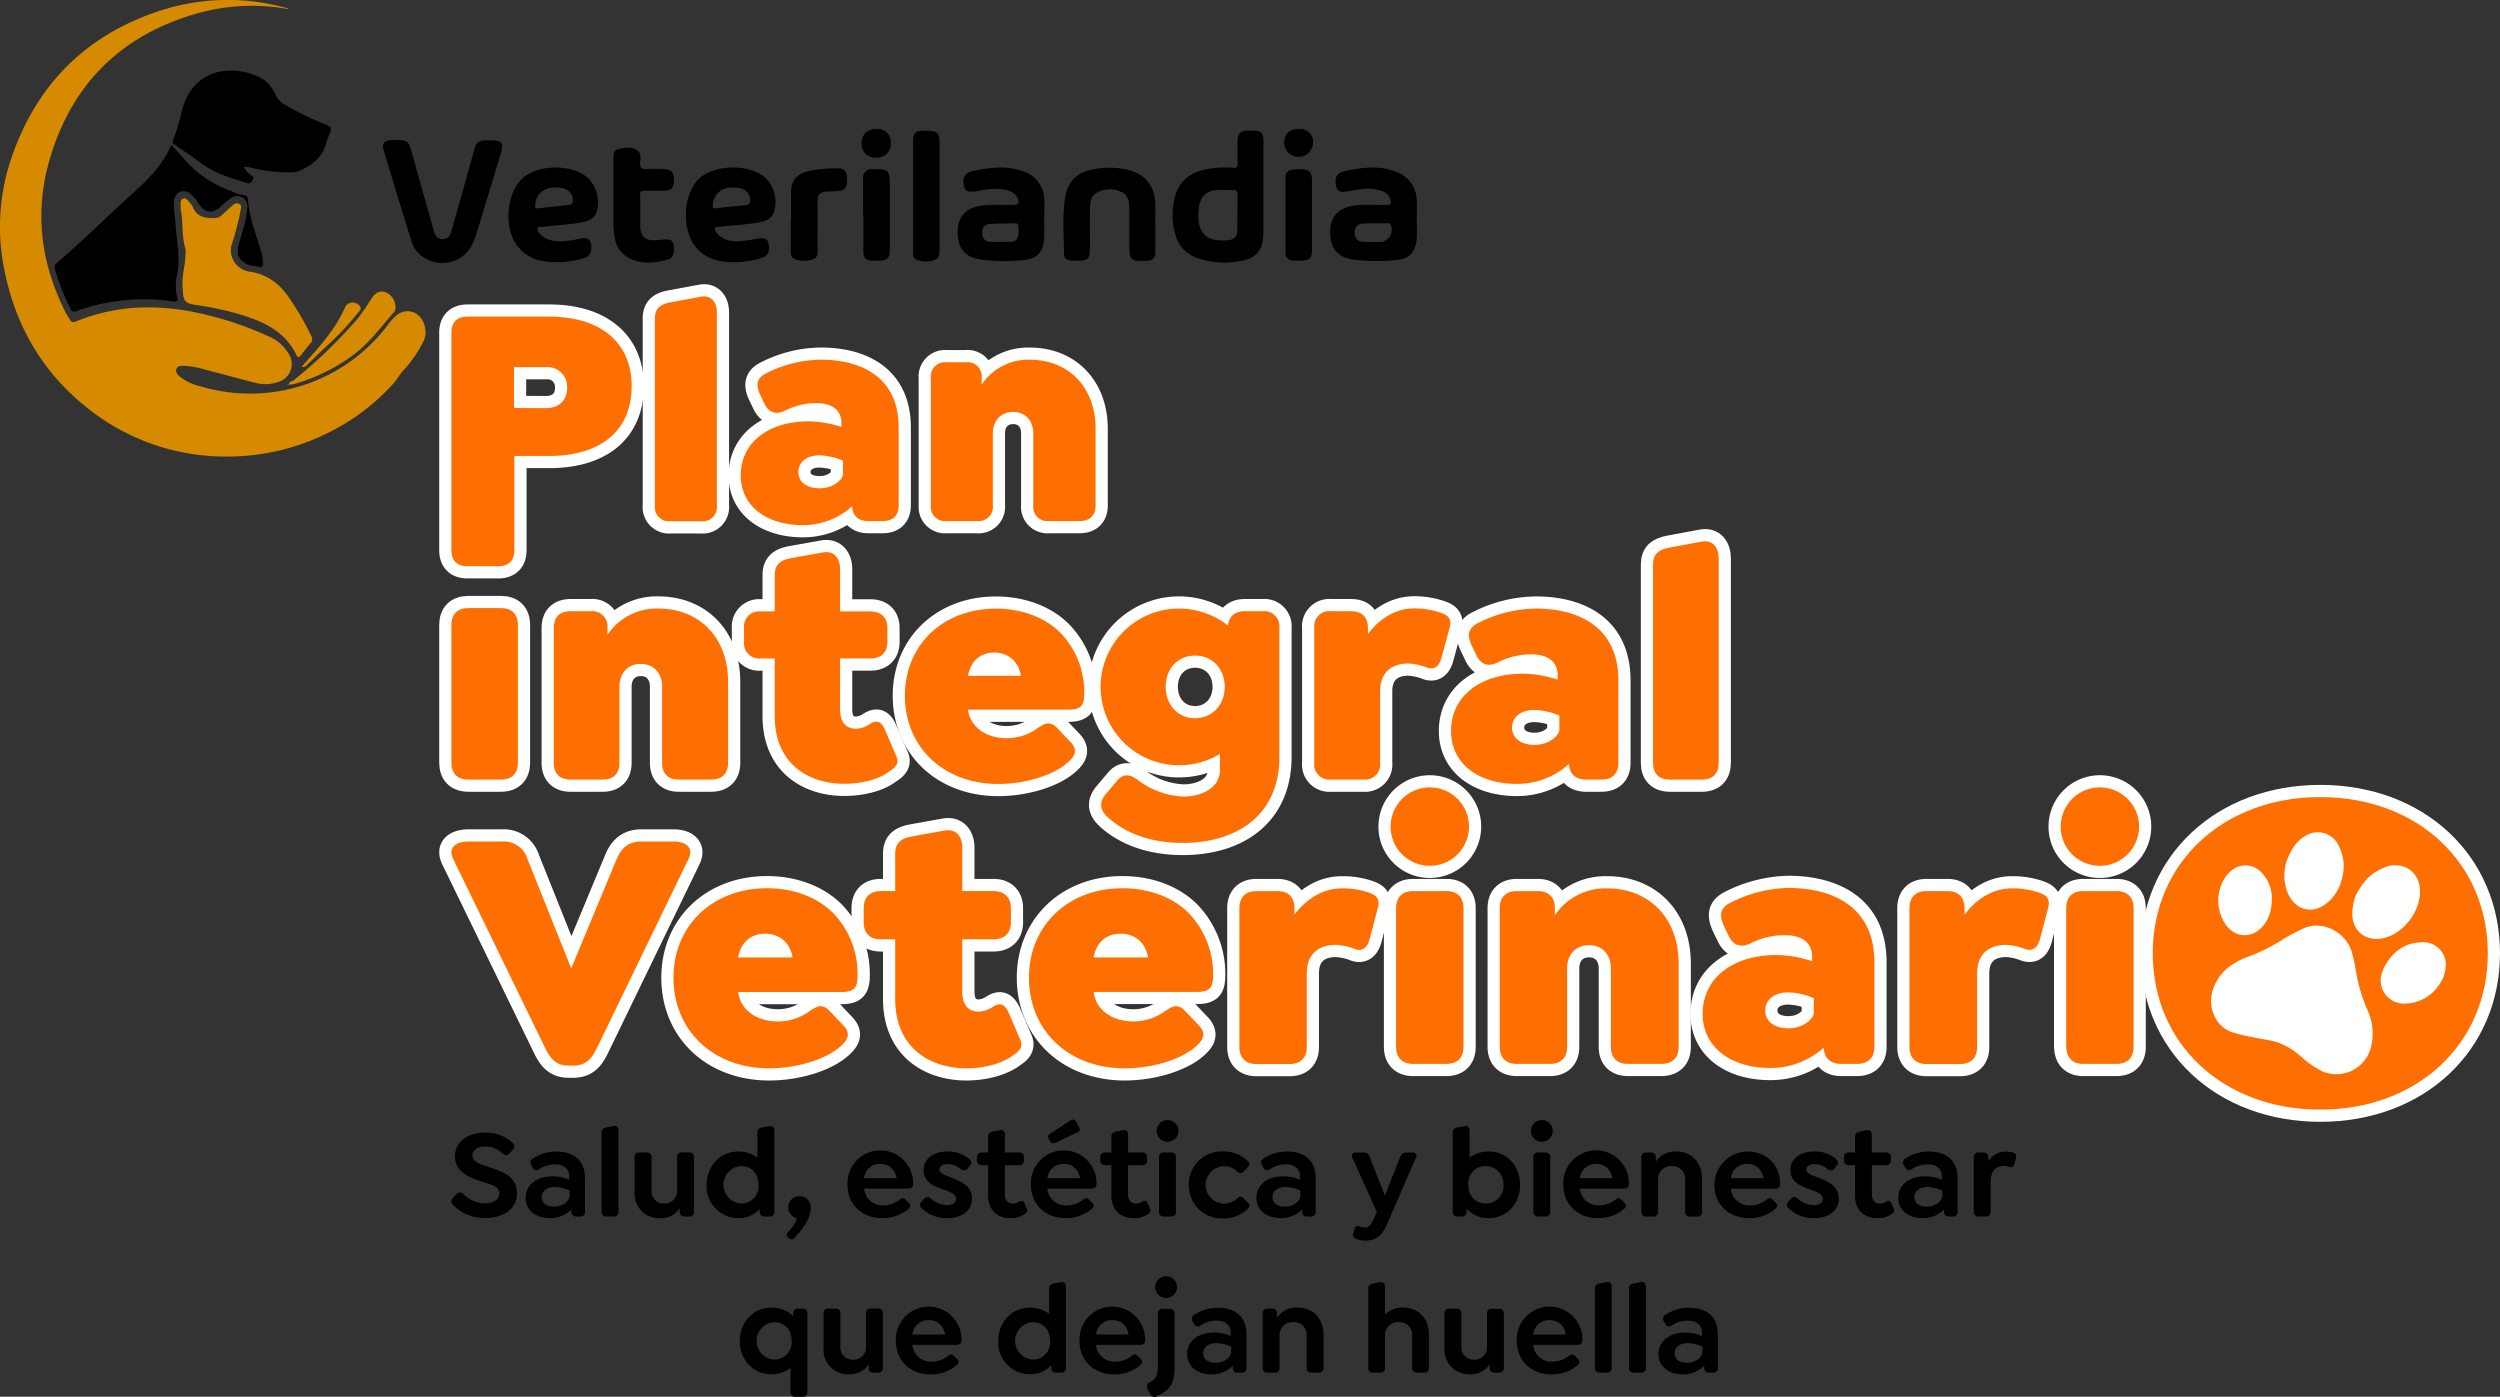 <svg xmlns="http://www.w3.org/2000/svg" viewBox="0 0 615.08 343.64"><rect x="0" y="0" width="615.08" height="343.64" fill="#333333" stroke="none"/><defs><style>.cls-1{fill:#d58a00;}.cls-2{fill:none;stroke:#fff;stroke-linecap:round;stroke-linejoin:round;stroke-width:6px;}.cls-3{fill:#ff6e00;}.cls-4{fill:#fff;}</style></defs><g id="Capa_2" data-name="Capa 2"><g id="Capa_1-2" data-name="Capa 1"><path d="M111.57,296.56c-.56-.56-.74-1.19-.12-1.81l.72-.84a1.15,1.15,0,0,1,1.81-.16,7.51,7.51,0,0,0,5.24,2.31c2.24,0,3.64-1,3.64-2.37,0-2-2.27-2.28-5-3.21-2.59-.84-5.92-2.31-5.92-6,0-3.43,3-5.83,7.39-5.83a9.63,9.63,0,0,1,6.64,2.4c.59.5.84,1.12.22,1.78l-.72.84a1.14,1.14,0,0,1-1.77.15,6.43,6.43,0,0,0-4.31-1.74c-1.84,0-3.15.87-3.15,2.15,0,1.53,1.65,2.12,3.43,2.71,3.43,1.16,7.52,2.15,7.52,6.71,0,3.8-3.4,6-7.71,6A10.59,10.59,0,0,1,111.57,296.56Z"/><path d="M143.92,289.85v8.24a1.07,1.07,0,0,1-1.16,1.21h-1a1.1,1.1,0,0,1-1.18-1.21v-.53a7.37,7.37,0,0,1-5.15,2.15c-3.65,0-6.11-2-6.11-5,0-3.18,2.68-5.3,6.67-5.3a10.7,10.7,0,0,1,4.06.84v-.84c0-1.81-1.31-2.94-3.46-2.94a7.14,7.14,0,0,0-4,1.22,1,1,0,0,1-1.56-.44l-.28-.5a1.13,1.13,0,0,1,.35-1.71,10.24,10.24,0,0,1,5.77-1.72C140.8,283.3,143.92,285.24,143.92,289.85Zm-3.78,4.25v-1.16a8.78,8.78,0,0,0-3.59-.9c-2,0-3.27,1-3.27,2.49s1.22,2.34,3.06,2.34C138.36,296.87,140.14,295.62,140.14,294.1Z"/><path d="M148,298.09v-19.5c0-.71.4-1,1.18-1.21l1.72-.35c.84-.18,1.25.38,1.25,1.19v19.87A1.08,1.08,0,0,1,151,299.3h-1.81A1.1,1.1,0,0,1,148,298.09Z"/><path d="M170.74,284.74v13.35a1.1,1.1,0,0,1-1.19,1.21h-1.12a1.1,1.1,0,0,1-1.19-1.21v-.84a5.42,5.42,0,0,1-4.77,2.46,6,6,0,0,1-6.33-6.43v-8.54a1.06,1.06,0,0,1,1.15-1.19h1.81a1.09,1.09,0,0,1,1.19,1.19v8.08a3,3,0,0,0,3.08,3.3,3.1,3.1,0,0,0,3.22-3.4v-8a1.06,1.06,0,0,1,1.15-1.19h1.81A1.09,1.09,0,0,1,170.74,284.74Z"/><path d="M190.51,278.22v19.87a1.1,1.1,0,0,1-1.19,1.21h-1.25a1.08,1.08,0,0,1-1.15-1.21v-.66a6.9,6.9,0,0,1-5.21,2.28,7.86,7.86,0,0,1-7.86-8.2c0-4.62,3.28-8.21,7.86-8.21a7.87,7.87,0,0,1,4.65,1.53v-6.24c0-.71.4-1,1.15-1.21l1.75-.31C190.1,276.91,190.51,277.41,190.51,278.22Zm-3.9,13.29c0-3-1.94-4.62-4.31-4.62a4.61,4.61,0,0,0,0,9.2A4.22,4.22,0,0,0,186.61,291.51Z"/><path d="M199.46,297.18c0,2.22-1.41,4.65-4,7.36a.85.85,0,0,1-1.27.16l-.35-.31c-.43-.38-.34-.81.07-1.28,1.34-1.5,2.05-2.59,2.12-3.4a2.79,2.79,0,0,1-2.12-2.68,2.74,2.74,0,0,1,2.74-2.72A2.7,2.7,0,0,1,199.46,297.18Z"/><path d="M217.33,296.56a6.37,6.37,0,0,0,4-1.4c.56-.44,1-.53,1.49,0l.75.74a.91.91,0,0,1,0,1.44,9.71,9.71,0,0,1-6.58,2.37c-4.68,0-8.48-3.21-8.48-8.2a8.08,8.08,0,1,1,16.15-.35c0,.88-.34,1.28-1.27,1.28h-10.8A4.52,4.52,0,0,0,217.33,296.56Zm-4.74-6.68h8a4.32,4.32,0,0,0-1.12-2.37,3.82,3.82,0,0,0-2.87-1.15A3.87,3.87,0,0,0,212.59,289.88Z"/><path d="M226.84,297.34a1.06,1.06,0,0,1-.06-1.75l.53-.59a1.09,1.09,0,0,1,1.74-.09A6,6,0,0,0,233,296.5c1.34,0,2.22-.6,2.22-1.5,0-1.22-1.31-1.65-2.72-2.21-2.55-.88-5.27-1.84-5.27-4.84,0-2.84,2.34-4.65,5.93-4.65a8.07,8.07,0,0,1,5.3,1.84c.56.5.72,1,.06,1.78l-.43.56a1.17,1.17,0,0,1-1.72.16,4.71,4.71,0,0,0-3.21-1.22c-1.22,0-2,.53-2,1.31,0,1,1.38,1.41,3.22,2.12,2.62,1.06,4.77,2.19,4.77,5.09s-2.5,4.77-6.15,4.77A8.81,8.81,0,0,1,226.84,297.34Z"/><path d="M252.1,298.71a6.1,6.1,0,0,1-3.49,1c-3,0-5.49-1.75-5.49-5.61v-7.43h-1.53a1.1,1.1,0,0,1-1.22-1.18v-.78a1.09,1.09,0,0,1,1.22-1.16h1.53v-3.93c0-.71.4-1.06,1.18-1.21l1.69-.35c.84-.18,1.24.38,1.24,1.19v4.3h3.47a1.09,1.09,0,0,1,1.21,1.16v.78a1.1,1.1,0,0,1-1.21,1.18h-3.47v7.05c0,1.75.85,2.4,2.06,2.4a2.93,2.93,0,0,0,1.44-.47c.71-.43,1.06-.12,1.34.41l.56,1.31C253,298,252.5,298.43,252.1,298.71Z"/><path d="M262.45,296.56a6.33,6.33,0,0,0,4-1.4c.57-.44,1-.53,1.5,0l.75.74a.91.91,0,0,1,0,1.44,9.73,9.73,0,0,1-6.58,2.37c-4.68,0-8.48-3.21-8.48-8.2a8.08,8.08,0,1,1,16.15-.35c0,.88-.34,1.28-1.28,1.28H257.68A4.52,4.52,0,0,0,262.45,296.56Zm-4.74-6.68h8a4.26,4.26,0,0,0-1.13-2.37,3.78,3.78,0,0,0-2.86-1.15A3.87,3.87,0,0,0,257.71,289.88Zm.35-9.63c-.38-.56-.16-1,.43-1.41l4.81-3.12c.65-.46,1.09-.31,1.4.16l.75,1.37c.4.66.19,1.06-.41,1.38l-5.24,2.46c-.59.28-1.06.28-1.34-.13Z"/><path d="M282.41,298.71a6.1,6.1,0,0,1-3.49,1c-3,0-5.49-1.75-5.49-5.61v-7.43H271.9a1.1,1.1,0,0,1-1.21-1.18v-.78a1.08,1.08,0,0,1,1.21-1.16h1.53v-3.93c0-.71.41-1.06,1.19-1.21l1.68-.35c.84-.18,1.25.38,1.25,1.19v4.3H281a1.09,1.09,0,0,1,1.22,1.16v.78a1.1,1.1,0,0,1-1.22,1.18h-3.46v7.05c0,1.75.84,2.4,2.06,2.4a2.86,2.86,0,0,0,1.43-.47c.72-.43,1.06-.12,1.34.41l.56,1.31C283.29,298,282.82,298.43,282.41,298.71Z"/><path d="M284.57,278.25a2.68,2.68,0,1,1,2.68,2.68A2.68,2.68,0,0,1,284.57,278.25Zm.59,19.84V284.74a1.08,1.08,0,0,1,1.18-1.19h1.81a1.07,1.07,0,0,1,1.16,1.19v13.35a1.08,1.08,0,0,1-1.16,1.21h-1.81A1.1,1.1,0,0,1,285.16,298.09Z"/><path d="M292.49,291.51a8.08,8.08,0,0,1,8.42-8.21,8.43,8.43,0,0,1,6.11,2.41.91.91,0,0,1,0,1.46l-1.09,1.09c-.41.38-.84.53-1.5,0a4.69,4.69,0,0,0-3.4-1.34,4.62,4.62,0,0,0,0,9.23,4.81,4.81,0,0,0,3.4-1.34c.66-.59,1.09-.44,1.5,0l1.09,1.09a.89.89,0,0,1,0,1.44,8.37,8.37,0,0,1-6.11,2.43A8.09,8.09,0,0,1,292.49,291.51Z"/><path d="M323.71,289.85v8.24a1.07,1.07,0,0,1-1.16,1.21h-1a1.1,1.1,0,0,1-1.18-1.21v-.53a7.37,7.37,0,0,1-5.15,2.15c-3.65,0-6.11-2-6.11-5,0-3.18,2.68-5.3,6.67-5.3a10.7,10.7,0,0,1,4.06.84v-.84c0-1.81-1.31-2.94-3.46-2.94a7.14,7.14,0,0,0-4,1.22,1,1,0,0,1-1.56-.44l-.28-.5a1.13,1.13,0,0,1,.35-1.71,10.24,10.24,0,0,1,5.77-1.72C320.59,283.3,323.71,285.24,323.71,289.85Zm-3.78,4.25v-1.16a8.77,8.77,0,0,0-3.58-.9c-2,0-3.28,1-3.28,2.49s1.22,2.34,3.06,2.34C318.15,296.87,319.93,295.62,319.93,294.1Z"/><path d="M348.4,284.74l-7.17,16.5c-1.34,3.12-3.15,4-5.3,4a5.43,5.43,0,0,1-2.37-.5c-.41-.22-.84-.53-.63-1.22l.35-1.21c.18-.59.59-.81,1.37-.53a3.21,3.21,0,0,0,1.09.22c.72,0,1.37-.22,1.94-1.47l1.06-2.34-6.05-13.44c-.32-.69.12-1.19.87-1.19h2c.77,0,1.18.44,1.46,1.19l3.71,9.39,3.71-9.39c.29-.75.69-1.19,1.44-1.19h1.62C348.28,283.55,348.72,284.05,348.4,284.74Z"/><path d="M374,291.51c0,4.58-3.24,8.2-7.83,8.2a7,7,0,0,1-5.36-2.4v.78a1.08,1.08,0,0,1-1.16,1.21H358.6a1.1,1.1,0,0,1-1.18-1.21v-19.5c0-.71.4-1,1.18-1.21l1.72-.31c.84-.19,1.24.34,1.24,1.15v6.61a7.87,7.87,0,0,1,4.65-1.53C370.8,283.3,374,286.89,374,291.51Zm-4.12,0a4.34,4.34,0,0,0-4.33-4.62,4.2,4.2,0,0,0-4.28,4.62c0,2.93,1.91,4.58,4.28,4.58A4.31,4.31,0,0,0,369.92,291.51Z"/><path d="M376.66,278.25a2.68,2.68,0,1,1,2.68,2.68A2.68,2.68,0,0,1,376.66,278.25Zm.59,19.84V284.74a1.09,1.09,0,0,1,1.18-1.19h1.81a1.07,1.07,0,0,1,1.16,1.19v13.35a1.08,1.08,0,0,1-1.16,1.21h-1.81A1.1,1.1,0,0,1,377.25,298.09Z"/><path d="M393.44,296.56a6.35,6.35,0,0,0,4-1.4c.56-.44,1-.53,1.49,0l.75.74a.9.9,0,0,1,0,1.44,9.71,9.71,0,0,1-6.58,2.37c-4.68,0-8.48-3.21-8.48-8.2a8.08,8.08,0,1,1,16.15-.35c0,.88-.34,1.28-1.27,1.28h-10.8A4.52,4.52,0,0,0,393.44,296.56Zm-4.74-6.68h8a4.32,4.32,0,0,0-1.12-2.37,3.82,3.82,0,0,0-2.87-1.15A3.87,3.87,0,0,0,388.7,289.88Z"/><path d="M418.76,290v8.11a1.07,1.07,0,0,1-1.15,1.21H415.8a1.1,1.1,0,0,1-1.19-1.21v-7.8a3.14,3.14,0,0,0-3.27-3.43,3.23,3.23,0,0,0-3.4,3.43v7.8a1.08,1.08,0,0,1-1.16,1.21H405a1.1,1.1,0,0,1-1.18-1.21V284.74a1.09,1.09,0,0,1,1.18-1.19h1.19a1.09,1.09,0,0,1,1.19,1.19v1.06a5.75,5.75,0,0,1,5-2.5C416.2,283.3,418.76,286,418.76,290Z"/><path d="M430.61,296.56a6.33,6.33,0,0,0,4-1.4c.56-.44,1-.53,1.5,0l.75.74a.91.91,0,0,1,0,1.44,9.73,9.73,0,0,1-6.58,2.37c-4.68,0-8.49-3.21-8.49-8.2a8.27,8.27,0,0,1,13.88-6,7.88,7.88,0,0,1,2.28,5.67c0,.88-.34,1.28-1.28,1.28H425.84A4.52,4.52,0,0,0,430.61,296.56Zm-4.74-6.68h8a4.25,4.25,0,0,0-1.12-2.37,3.81,3.81,0,0,0-2.87-1.15A3.87,3.87,0,0,0,425.87,289.88Z"/><path d="M440.12,297.34a1.06,1.06,0,0,1-.06-1.75l.53-.59a1.1,1.1,0,0,1,1.75-.09,6,6,0,0,0,3.93,1.59c1.34,0,2.21-.6,2.21-1.5,0-1.22-1.31-1.65-2.71-2.21-2.56-.88-5.27-1.84-5.27-4.84,0-2.84,2.33-4.65,5.92-4.65a8,8,0,0,1,5.3,1.84c.56.5.72,1,.07,1.78l-.44.56a1.17,1.17,0,0,1-1.72.16,4.71,4.71,0,0,0-3.21-1.22c-1.22,0-2,.53-2,1.31,0,1,1.37,1.41,3.21,2.12,2.62,1.06,4.77,2.19,4.77,5.09s-2.49,4.77-6.14,4.77A8.82,8.82,0,0,1,440.12,297.34Z"/><path d="M465.38,298.71a6.1,6.1,0,0,1-3.49,1c-3,0-5.49-1.75-5.49-5.61v-7.43h-1.53a1.1,1.1,0,0,1-1.21-1.18v-.78a1.08,1.08,0,0,1,1.21-1.16h1.53v-3.93c0-.71.41-1.06,1.19-1.21l1.68-.35c.84-.18,1.25.38,1.25,1.19v4.3H464a1.09,1.09,0,0,1,1.22,1.16v.78a1.1,1.1,0,0,1-1.22,1.18h-3.46v7.05c0,1.75.84,2.4,2.06,2.4a2.89,2.89,0,0,0,1.43-.47c.72-.43,1.06-.12,1.34.41l.56,1.31C466.26,298,465.79,298.43,465.38,298.71Z"/><path d="M481.63,289.85v8.24a1.06,1.06,0,0,1-1.15,1.21h-1a1.1,1.1,0,0,1-1.19-1.21v-.53a7.34,7.34,0,0,1-5.14,2.15c-3.65,0-6.11-2-6.11-5,0-3.18,2.68-5.3,6.67-5.3a10.7,10.7,0,0,1,4.06.84v-.84c0-1.81-1.32-2.94-3.47-2.94a7.11,7.11,0,0,0-4,1.22,1,1,0,0,1-1.56-.44l-.28-.5a1.12,1.12,0,0,1,.34-1.71,10.26,10.26,0,0,1,5.77-1.72C478.51,283.3,481.63,285.24,481.63,289.85Zm-3.77,4.25v-1.16a8.78,8.78,0,0,0-3.59-.9c-2,0-3.27,1-3.27,2.49s1.21,2.34,3.05,2.34C476.08,296.87,477.86,295.62,477.86,294.1Z"/><path d="M496,284.83l-.41,1.56a.89.89,0,0,1-1.24.72,4.19,4.19,0,0,0-1.38-.25c-2.06,0-3.21,1.56-3.21,3.8v7.43a1.08,1.08,0,0,1-1.15,1.21h-1.81a1.1,1.1,0,0,1-1.19-1.21V284.74a1.09,1.09,0,0,1,1.19-1.19H488a1.09,1.09,0,0,1,1.19,1.19v1a4.91,4.91,0,0,1,4.18-2.41,6.53,6.53,0,0,1,2,.28A.9.9,0,0,1,496,284.83Z"/><path d="M198.63,323.15v19.31a1.06,1.06,0,0,1-1.15,1.18h-1.81a1.08,1.08,0,0,1-1.18-1.18v-5.9a7.5,7.5,0,0,1-4.65,1.56c-4.59,0-7.83-3.62-7.83-8.2s3.27-8.21,7.83-8.21a7.77,7.77,0,0,1,5.33,2.09v-.65a1.09,1.09,0,0,1,1.19-1.19h1.12A1.06,1.06,0,0,1,198.63,323.15Zm-3.86,6.77c0-3-1.94-4.62-4.31-4.62a4.61,4.61,0,0,0,0,9.2A4.22,4.22,0,0,0,194.77,329.92Z"/><path d="M217.22,323.15V336.5a1.1,1.1,0,0,1-1.19,1.21h-1.12a1.1,1.1,0,0,1-1.18-1.21v-.84a5.45,5.45,0,0,1-4.78,2.46,6,6,0,0,1-6.33-6.42v-8.55a1.07,1.07,0,0,1,1.16-1.19h1.81a1.08,1.08,0,0,1,1.18,1.19v8.08a3,3,0,0,0,3.09,3.3,3.1,3.1,0,0,0,3.21-3.4v-8a1.07,1.07,0,0,1,1.16-1.19H216A1.09,1.09,0,0,1,217.22,323.15Z"/><path d="M229.23,335a6.35,6.35,0,0,0,4-1.4c.56-.44,1-.53,1.49,0l.75.75a.89.89,0,0,1,0,1.43,9.71,9.71,0,0,1-6.58,2.37c-4.68,0-8.48-3.21-8.48-8.2a8.08,8.08,0,1,1,16.15-.35c0,.88-.34,1.28-1.27,1.28h-10.8A4.52,4.52,0,0,0,229.23,335Zm-4.74-6.67h8a4.25,4.25,0,0,0-1.12-2.37,3.79,3.79,0,0,0-2.87-1.16A3.87,3.87,0,0,0,224.49,328.3Z"/><path d="M262.25,316.63V336.5a1.1,1.1,0,0,1-1.18,1.21h-1.25a1.07,1.07,0,0,1-1.15-1.21v-.66a6.88,6.88,0,0,1-5.21,2.28,7.85,7.85,0,0,1-7.86-8.2c0-4.62,3.27-8.21,7.86-8.21a7.87,7.87,0,0,1,4.65,1.53V317c0-.72.4-1,1.15-1.22l1.75-.31C261.85,315.32,262.25,315.82,262.25,316.63Zm-3.9,13.29c0-3-1.93-4.62-4.3-4.62a4.61,4.61,0,0,0,0,9.2A4.21,4.21,0,0,0,258.35,329.92Z"/><path d="M274.41,335a6.37,6.37,0,0,0,4-1.4c.56-.44,1-.53,1.49,0l.75.75a.9.9,0,0,1,0,1.43,9.73,9.73,0,0,1-6.58,2.37c-4.68,0-8.48-3.21-8.48-8.2a8.08,8.08,0,1,1,16.15-.35c0,.88-.34,1.28-1.28,1.28H269.64A4.52,4.52,0,0,0,274.41,335Zm-4.74-6.67h8a4.25,4.25,0,0,0-1.12-2.37,3.79,3.79,0,0,0-2.87-1.16A3.88,3.88,0,0,0,269.67,328.3Z"/><path d="M283,343l-.65-1.22a1.15,1.15,0,0,1,.53-1.69c1.62-.9,2-1.59,2-4.3V323.15A1.07,1.07,0,0,1,286,322h1.8a1.09,1.09,0,0,1,1.19,1.19v12.69c0,4.31-.81,5.9-4.27,7.61A1.18,1.18,0,0,1,283,343Zm1.22-26.33a2.68,2.68,0,1,1,2.68,2.68A2.68,2.68,0,0,1,284.24,316.66Z"/><path d="M306.66,328.26v8.24a1.06,1.06,0,0,1-1.15,1.21h-1a1.1,1.1,0,0,1-1.19-1.21V336a7.36,7.36,0,0,1-5.14,2.15c-3.65,0-6.11-2-6.11-5,0-3.18,2.68-5.3,6.67-5.3a10.61,10.61,0,0,1,4.05.84v-.84c0-1.81-1.31-2.93-3.46-2.93a7.08,7.08,0,0,0-4,1.21,1,1,0,0,1-1.56-.44l-.28-.49a1.13,1.13,0,0,1,.34-1.72,10.26,10.26,0,0,1,5.77-1.72C303.54,321.71,306.66,323.65,306.66,328.26Zm-3.77,4.25v-1.16a8.78,8.78,0,0,0-3.59-.9c-2,0-3.27,1-3.27,2.49s1.21,2.34,3.05,2.34C301.11,335.28,302.89,334,302.89,332.51Z"/><path d="M325.62,328.39v8.11a1.07,1.07,0,0,1-1.15,1.21h-1.81a1.1,1.1,0,0,1-1.19-1.21v-7.8a3.13,3.13,0,0,0-3.27-3.43,3.23,3.23,0,0,0-3.4,3.43v7.8a1.08,1.08,0,0,1-1.15,1.21h-1.81a1.1,1.1,0,0,1-1.19-1.21V323.15a1.09,1.09,0,0,1,1.19-1.19H313a1.09,1.09,0,0,1,1.19,1.19v1.06a5.76,5.76,0,0,1,5-2.5C323.07,321.71,325.62,324.4,325.62,328.39Z"/><path d="M351.57,328.39v8.11a1.08,1.08,0,0,1-1.16,1.21h-1.8a1.1,1.1,0,0,1-1.19-1.21v-7.8a3.14,3.14,0,0,0-3.27-3.43,3.23,3.23,0,0,0-3.4,3.43v7.8a1.08,1.08,0,0,1-1.16,1.21h-1.78a1.1,1.1,0,0,1-1.18-1.21V317c0-.72.4-1,1.18-1.22l1.69-.31c.84-.16,1.25.34,1.25,1.15v6.8a6,6,0,0,1,4.39-1.72C349,321.71,351.57,324.4,351.57,328.39Z"/><path d="M370,323.15V336.5a1.1,1.1,0,0,1-1.19,1.21h-1.12a1.1,1.1,0,0,1-1.18-1.21v-.84a5.45,5.45,0,0,1-4.78,2.46,6,6,0,0,1-6.33-6.42v-8.55a1.07,1.07,0,0,1,1.16-1.19h1.8a1.09,1.09,0,0,1,1.19,1.19v8.08a3,3,0,0,0,3.09,3.3,3.1,3.1,0,0,0,3.21-3.4v-8A1.06,1.06,0,0,1,367,322h1.81A1.09,1.09,0,0,1,370,323.15Z"/><path d="M382,335a6.37,6.37,0,0,0,4-1.4c.56-.44,1-.53,1.49,0l.75.75a.9.9,0,0,1,0,1.43,9.73,9.73,0,0,1-6.58,2.37c-4.68,0-8.48-3.21-8.48-8.2a8.08,8.08,0,1,1,16.15-.35c0,.88-.34,1.28-1.28,1.28H377.2A4.52,4.52,0,0,0,382,335Zm-4.74-6.67h8a4.25,4.25,0,0,0-1.12-2.37,3.79,3.79,0,0,0-2.87-1.16A3.88,3.88,0,0,0,377.23,328.3Z"/><path d="M392.39,336.5V317c0-.72.41-1,1.18-1.22l1.72-.34c.84-.19,1.25.37,1.25,1.18V336.5a1.08,1.08,0,0,1-1.16,1.21h-1.81A1.1,1.1,0,0,1,392.39,336.5Z"/><path d="M400.78,336.5V317c0-.72.4-1,1.18-1.22l1.72-.34c.84-.19,1.25.37,1.25,1.18V336.5a1.08,1.08,0,0,1-1.16,1.21H402A1.1,1.1,0,0,1,400.78,336.5Z"/><path d="M422.64,328.26v8.24a1.06,1.06,0,0,1-1.15,1.21h-1a1.1,1.1,0,0,1-1.19-1.21V336a7.36,7.36,0,0,1-5.14,2.15c-3.65,0-6.12-2-6.12-5,0-3.18,2.69-5.3,6.68-5.3a10.61,10.61,0,0,1,4,.84v-.84c0-1.81-1.31-2.93-3.46-2.93a7.08,7.08,0,0,0-4,1.21,1,1,0,0,1-1.56-.44l-.28-.49a1.13,1.13,0,0,1,.34-1.72,10.26,10.26,0,0,1,5.77-1.72C419.52,321.71,422.64,323.65,422.64,328.26Zm-3.77,4.25v-1.16a8.78,8.78,0,0,0-3.59-.9c-2,0-3.27,1-3.27,2.49s1.21,2.34,3.05,2.34C417.09,335.28,418.87,334,418.87,332.51Z"/><path class="cls-1" d="M71.24,2.3A49.66,49.66,0,0,0,49.6,3C30.43,8.12,17.73,20.2,12.18,39.37c-3.8,13.14-2.07,25.8,4.17,37.9.26.49.6.94.89,1.42a.93.93,0,0,0,1.38.42c10.66-4.38,21.54-4.31,32.55-1.56A83,83,0,0,1,66,82.71,10.37,10.37,0,0,1,71,87a4.59,4.59,0,0,1-2.63,7,9.3,9.3,0,0,1-5.55.18c-4.32-1.09-8.62-2.28-12.93-3.4A20.17,20.17,0,0,0,45.07,90c-.65,0-1.41.06-1.67.79s.21,1.27.7,1.73a12.68,12.68,0,0,0,5.45,2.59A42.41,42.41,0,0,0,95.37,80a12.55,12.55,0,0,1,2.21-2.44c3-2.27,6.62-.43,7.07,3.55a4.47,4.47,0,0,1-.38,2.68,30.36,30.36,0,0,1-5,7.31c-.92.92-1.52,2.2-2.44,3.21a52.75,52.75,0,0,1-14.18,11.18,55.58,55.58,0,0,1-26.78,6.84,54.3,54.3,0,0,1-34.75-12.26C10,91.15,3.49,79.42.91,65.57a52.47,52.47,0,0,1,2-27C9.05,20.85,21,8.82,38.76,2.84A53.52,53.52,0,0,1,70.55,2C70.79,2.09,71,2.21,71.24,2.3Z"/><path d="M42.15,35.63c1.28,1.41,2.37,2.61,3.45,3.82A27.07,27.07,0,0,0,56.87,47,9,9,0,0,0,60,48c.66,0,.93.47,1,1.12.35,4.14,1.76,8,3,11.92a9.91,9.91,0,0,1,.65,3.73c0,.42,0,1.12-.63.94-1.17-.32-2.46-.19-3.53-.86-2.16-1.36-2.32-2.46-1.67-5,.73-2.78,1.79-5.5,2-8.4a2.69,2.69,0,0,0-1.21-2.9,2.79,2.79,0,0,0-3.12.42,18.53,18.53,0,0,0-2,1.65c-2.25,2.13-4,1.93-5.75-.7A8.39,8.39,0,0,0,47,47.86a2.5,2.5,0,0,0-2.66-.66,2.6,2.6,0,0,0-1.52,2.3c-.23,1.78.25,3.53.35,5.3.22,4.31,1.35,8.59.35,13a11.43,11.43,0,0,0,.11,5.45c.23.88-.12,1-.91.93a49.18,49.18,0,0,0-24,2.38A.92.92,0,0,1,17.37,76a54.88,54.88,0,0,1-3.84-9.75A1.35,1.35,0,0,1,14,64.66C20.57,59.13,26.58,53,33,47.26,36.68,43.92,40.07,40.5,42.15,35.63Z"/><path d="M60,41a4.42,4.42,0,0,0,1.63,2c.45.3,1,.47.54,1.26s-.76,1-1.56.72c-4-1.23-8-2.36-11.37-5-1.93-1.49-4-2.8-6-4.2-.42-.3-1-.44-.66-1.26a57.2,57.2,0,0,0,2.29-7.73c2.7-9.52,11.31-10.88,18-8.23a8.31,8.31,0,0,1,4.84,4.59,5.4,5.4,0,0,0,2.42,2.64,73.61,73.61,0,0,0,9.7,4.72c1.81.72,1.87,1,1.17,2.71a14.55,14.55,0,0,0-.76,2c-.82,3.47-3.39,5.27-6.34,6.73a5.35,5.35,0,0,1-2.37.44,36.94,36.94,0,0,1-9.93-1.19A13.91,13.91,0,0,0,60,41Z"/><path class="cls-1" d="M44.89,70.05c-.1-2.45.69-4.8.73-7.24a5.33,5.33,0,0,0,0-1.65c-1-3.14-.49-6.45-1.16-9.62a3.23,3.23,0,0,1,0-.76c0-.69-.22-1.57.57-1.9s1.21.51,1.67,1a3.39,3.39,0,0,1,.73,1c.95,2.5,3,2.8,5.3,2.79a2.56,2.56,0,0,0,1.89-.79c.87-.85,1.82-1.62,2.71-2.44a1.31,1.31,0,0,1,1.54-.26c.56.27.44.85.36,1.34a65,65,0,0,1-2.31,8.9,5.32,5.32,0,0,0,4.28,6.38c4.91.66,8.17,3.47,10.62,7.51a66.39,66.39,0,0,1,4.75,8.32,1.5,1.5,0,0,1-.21,1.89c-.82.89-1.52,1.9-2.29,2.84-.33.41-.75.85-1.13,0-2.75-5.73-7.92-8.15-13.57-9.91a73.66,73.66,0,0,0-11.08-2.4c-2.76-.42-3.23-.94-3.31-3.81C44.88,70.86,44.89,70.45,44.89,70.05Z"/><path d="M310.83,46.27c0,3.55,0,7.11,0,10.67,0,4.66-1.57,6.67-6.13,7.36a20,20,0,0,1-10.34-.89,8.21,8.21,0,0,1-5.12-5.47,17.44,17.44,0,0,1-.25-9.18c.87-3.84,3.36-6,7.05-6.94a22.46,22.46,0,0,1,7.26-.53c1,.07,1.22-.24,1.19-1.14-.05-1.83-.05-3.66,0-5.49s.62-2.49,2.59-2.55h1.22c2,.06,2.52.61,2.54,2.58s0,3.86,0,5.79Zm-6.41,5.9h.05c0-1.42,0-2.84,0-4.26,0-.74-.18-1.16-1-1.15-1.42,0-2.84-.13-4.25,0-2.54.23-3.9,1.7-4.25,4.34-.52,4,.4,6.57,2.72,7.54a2.53,2.53,0,0,0,.42.18,10.85,10.85,0,0,0,4.36.21,2.07,2.07,0,0,0,1.92-2.16C304.44,55.31,304.42,53.74,304.42,52.17Z"/><path d="M97.42,34.47c2.88,0,3.12.21,3.88,3q2.57,9.22,5.2,18.43c.37,1.28.58,2.9,2.38,2.93s2.1-1.65,2.48-3q2.69-9.51,5.32-19c.52-1.85,1.11-2.28,3-2.3,4.22,0,4.45.31,3.22,4.3-1.84,6-3.64,12-5.47,18-.25.82-.53,1.64-.86,2.44A8.27,8.27,0,0,1,105,63.79a7.43,7.43,0,0,1-3.88-4.85c-2.33-7.35-4.55-14.72-6.76-22.1-.45-1.49.25-2.29,1.86-2.37C96.6,34.45,97,34.47,97.42,34.47Z"/><path d="M256.89,53.77c0,1.57.07,3.15,0,4.72-.22,3.57-1.65,5.24-5.22,5.51a45.45,45.45,0,0,1-10.49-.16c-3.76-.59-5.53-2.74-5.56-6.59s1.87-6,5.58-6.6c2.68-.45,5.38-.17,8.06-.25,1.33,0,1.59-.4,1.09-1.66s-1.77-1.74-3-2.05a15.79,15.79,0,0,0-6,.15c-.45.06-.9.16-1.35.23-1.92.28-2.58,0-2.85-1.36-.38-1.9.24-3.2,1.91-3.56,4.13-.88,8.29-1.54,12.45-.07a7.44,7.44,0,0,1,5.42,7.12c.08,1.52,0,3,0,4.57ZM246.22,59.5v0h2.28a1.73,1.73,0,0,0,1.85-1,6.26,6.26,0,0,0,.08-3.3c-.06-.3-.42-.24-.66-.23-2.08,0-4.16,0-6.24.14a1.9,1.9,0,0,0-1.88,2.15,2,2,0,0,0,2,2.24C244.49,59.56,245.36,59.5,246.22,59.5Z"/><path d="M348.58,53.94c0,1.42.05,2.84,0,4.26-.15,3.74-1.73,5.58-5.43,5.82a47.49,47.49,0,0,1-10.32-.18c-3.75-.58-5.56-2.75-5.57-6.57s1.87-6,5.56-6.62c2.67-.45,5.36-.17,8.05-.24,1.4,0,1.55-.27,1.08-1.61s-1.81-1.83-3.1-2.13c-2.44-.56-4.84,0-7.24.4-1.24.18-2.51.45-2.88-1.28-.43-2.06.15-3.27,1.95-3.65,4.13-.88,8.29-1.54,12.44,0a7.61,7.61,0,0,1,5.45,7.27c.07,1.52,0,3.05,0,4.57Zm-10.79,5.58v0c.71,0,1.42,0,2.13,0a3.06,3.06,0,0,0,2.2-4.34.66.66,0,0,0-.67-.25c-2,0-4.05,0-6.08.09a2,2,0,0,0-2.06,2.3,2,2,0,0,0,2.2,2.16C336.27,59.55,337,59.52,337.79,59.52Z"/><path d="M136.94,64.51c-3.72,0-7.12-.81-9.6-3.94-3.66-4.6-2.72-13.81,1.79-17.18,4.26-3.19,12.59-2.8,15.84.72a8.46,8.46,0,0,1,1.94,7.52c-.31,1.81-1.7,2.69-3.41,3-3.34.68-6.75.75-10.12,1.19-.4.06-1-.18-1.16.41a1.68,1.68,0,0,0,.62,1.34c1.54,1.59,3.54,1.86,5.6,1.78a25.69,25.69,0,0,0,4.35-.66c1.15-.24,2.26-.26,2.61,1.28s-.19,3.13-1.56,3.48A23.68,23.68,0,0,1,136.94,64.51Zm0-18.4c-3.06-.08-5,1.5-5.25,4.27,0,.44-.21,1,.58.88l7.68-.84c.74-.08,1-.53,1-1.26C140.88,47.3,139.45,46.18,137,46.11Z"/><path d="M180.53,64.51c-3.71-.05-7.13-.8-9.57-4-3.32-4.33-3-13.76,1.81-17.19,4.41-3.12,12.75-2.75,16,.9a8.43,8.43,0,0,1,1.8,7.41c-.32,1.8-1.71,2.66-3.43,3-3.34.68-6.75.73-10.11,1.18-.38,0-.94-.13-1.1.31s.2,1,.52,1.35c1.53,1.71,3.6,2,5.71,1.86a40.16,40.16,0,0,0,4.2-.63c1.75-.31,2.44,0,2.73,1.3.4,1.79-.23,3.1-1.76,3.49A24.08,24.08,0,0,1,180.53,64.51Zm.14-18.39c-3.12-.1-5,1.45-5.3,4.24-.06.58-.07,1,.74.89,2.41-.29,4.84-.54,7.26-.77,1-.1,1.28-.6,1.18-1.54C184.36,47.17,183,46.18,180.67,46.12Z"/><path d="M284.26,55.93c0,2,0,4,0,6,0,1.61-.64,2.18-2.23,2.24-3.9.14-4.17-.12-4.18-4,0-3,0-5.89,0-8.84,0-1.71-.26-3.5-2.14-4.18a6.53,6.53,0,0,0-6.14.44c-1.34.93-1.39,2.54-1.41,4-.05,3.25,0,6.5,0,9.75,0,2.26-.53,2.79-2.76,2.8-.61,0-1.23,0-1.83,0-1-.08-1.75-.56-1.77-1.56-.05-4.82-.52-9.66.35-14.44a7.54,7.54,0,0,1,6.18-6.34,19.91,19.91,0,0,1,9.21,0c4.15,1,6.47,3.85,6.68,8.14.09,2,0,4.06,0,6.09Z"/><path d="M157.52,52c0,1.21,0,2.44,0,3.65.1,2.59,1.27,3.61,3.89,3.44.71,0,1.41-.14,2.12-.17,1-.06,2,0,2.2,1.3.32,1.82-.07,3.23-1.24,3.56-3.22.94-6.47,1.3-9.64-.22a6.89,6.89,0,0,1-3.63-5.15,20.2,20.2,0,0,1-.3-4.4c0-4.87,0-9.75,0-14.62,0-1.11-.11-2.43,1.31-2.74s3.29-.7,4.67.42c.92.74.65,2,.59,3s.25,1.62,1.49,1.53a36,36,0,0,1,4.41,0c1.86.09,2.44.8,2.42,2.75s-.61,2.49-2.45,2.56c-1.58.07-3.15,0-4.73,0-.83,0-1.18.22-1.14,1.11C157.57,49.35,157.52,50.68,157.52,52Z"/><path d="M224.65,48c0-4.42,0-8.84,0-13.26,0-2,.56-2.52,2.52-2.58h.61c2.91,0,3.37.45,3.37,3.34q0,12.72,0,25.44c0,1.1.21,2.46-1.06,2.94a6.25,6.25,0,0,1-4.6,0c-.88-.36-.84-1.29-.84-2.12Z"/><path d="M194.62,54.33c0-2.39,0-4.77,0-7.16.06-2.74,1.36-4.3,4-5a31,31,0,0,1,7.56-.74c1.53,0,2.13.69,2.22,2.28.11,2.21-.41,3.09-2,3.27-1.06.12-2.13.12-3.19.17-1.5.08-2.09.84-2.07,2.37.07,3.75,0,7.51,0,11.27,0,1.13.28,2.55-1.12,3a6.38,6.38,0,0,1-4.59-.09c-.81-.34-.88-1.18-.88-2,0-2.48,0-5,0-7.46Z"/><path d="M212.34,52.82c0-2.94,0-5.88,0-8.82a2.08,2.08,0,0,1,2.16-2.37,12.49,12.49,0,0,1,1.37,0c2.43,0,3.05.61,3.06,3.07q0,8.2,0,16.43c0,2.5-.55,3-3,3-.46,0-.92,0-1.37,0-1.5-.07-2.12-.66-2.14-2.16,0-3,0-6.08,0-9.13Z"/><path d="M322.8,53c0,2.79,0,5.58,0,8.37,0,2.23-.58,2.73-2.83,2.75-.61,0-1.22,0-1.83,0a1.8,1.8,0,0,1-1.87-1.95V43.59a1.68,1.68,0,0,1,1.5-1.81,9.14,9.14,0,0,1,1.65-.17c2.86,0,3.38.48,3.39,3.33C322.81,47.63,322.8,50.31,322.8,53Z"/><path class="cls-1" d="M71.1,94.55c0-.72.77-.72,1.16-1A120.09,120.09,0,0,0,88,78.38a54.27,54.27,0,0,0,3.32-4.83c.81-1.19,1.77-2.15,3.39-1.7a3.93,3.93,0,0,1,2.59,3.59A1.75,1.75,0,0,1,97,76.72c-3.34,3.8-6.31,7.94-10.51,10.93a45.13,45.13,0,0,1-14.15,6.84,5.92,5.92,0,0,1-1.19.11Z"/><path d="M215.69,31.74a3.22,3.22,0,0,1,3.48,3.5,3.3,3.3,0,0,1-3.66,3.51A3.23,3.23,0,0,1,212,35.22C212.06,33,213.36,31.72,215.69,31.74Z"/><path d="M315.94,35.23c0-2.26,1.31-3.51,3.64-3.48a3.15,3.15,0,0,1,3.47,3.48,3.56,3.56,0,0,1-7.11,0Z"/><path class="cls-1" d="M74.23,90.21c4-4.52,8.13-8.87,10.58-14.42A2,2,0,0,1,87,74.46a2.12,2.12,0,0,1,1.62,1c.4.64-.17,1-.49,1.45a73.65,73.65,0,0,1-8.34,8.78c-1.41,1.29-2.73,2.67-4.14,4C75.27,90,75,90.47,74.23,90.21Z"/><path class="cls-1" d="M71.14,94.6c0,.22-.17.21-.32.2s-.07-.06-.11-.09l.39-.16Z"/><path class="cls-2" d="M169.4,211.33l-22.56,46.55c-1.43,2.94-2.94,4.29-5.89,4.29h-1c-2.86,0-4.38-1.35-5.81-4.29l-22.64-46.55c-1.43-3,.93-4.29,3.79-4.29h8.33a6.08,6.08,0,0,1,6.15,4.29l10.77,26.93,11.19-26.93c1.27-3,3.2-4.29,6.15-4.29h7.74C168.47,207,170.83,208.38,169.4,211.33Z"/><path class="cls-2" d="M191.37,251.31a13.3,13.3,0,0,0,7.92-2.61c1.6-1.09,2.94-1.85,4.71-.08l3.37,3.53c1.93,1.94,1.26,3.37.16,4.55-3.45,3.78-11.27,6.14-18.26,6.14-13.89,0-23.57-9.34-23.57-22.3,0-12.71,9.51-22,23-22,6.9,0,12.63,2.44,16.24,6.06A21.58,21.58,0,0,1,211,239.78c0,3.2-.67,4.29-4.12,4.29H181.61C182.2,248.7,186.41,251.31,191.37,251.31Zm-9.76-15.74H195a7.35,7.35,0,0,0-1.93-4,6.82,6.82,0,0,0-4.8-1.85C184.64,229.68,182.2,232,181.61,235.57Z"/><path class="cls-2" d="M249.12,259.73c-2.7,2-7.07,3.11-11.37,3.11-8.66,0-17.5-4.8-17.5-17.09V231.11h-3.54c-2.69,0-4.21-1.52-4.21-4.21v-3.45c0-2.69,1.52-4.21,4.21-4.21h3.54v-9.17c0-2.78,1.51-3.79,4.21-4.3l8-1.43c2.78-.5,4.29,1.52,4.29,4.21v10.69h7.66c2.7,0,4.3,1.52,4.3,4.21v3.45c0,2.69-1.6,4.21-4.3,4.21h-7.66V243.9c0,3.87,1.94,5,4.13,5a6.85,6.85,0,0,0,3.28-1.1c2.19-1.51,3.2-.33,4,1.35l2.86,6.65C251.9,257.88,250.38,258.89,249.12,259.73Z"/><path class="cls-2" d="M278.83,251.31a13.3,13.3,0,0,0,7.92-2.61c1.6-1.09,2.94-1.85,4.71-.08l3.37,3.53c1.93,1.94,1.26,3.37.17,4.55-3.46,3.78-11.28,6.14-18.27,6.14-13.89,0-23.57-9.34-23.57-22.3,0-12.71,9.51-22,23-22,6.9,0,12.63,2.44,16.25,6.06a21.62,21.62,0,0,1,6.06,15.15c0,3.2-.68,4.29-4.13,4.29H269.07C269.66,248.7,273.87,251.31,278.83,251.31Zm-9.76-15.74h13.38a7.35,7.35,0,0,0-1.93-4,6.8,6.8,0,0,0-4.8-1.85C272.1,229.68,269.66,232,269.07,235.57Z"/><path class="cls-2" d="M339,223.37l-2,7.57c-.67,2.61-2.19,3.12-3.7,2.53a14.62,14.62,0,0,0-4.63-1c-4.72,0-7.16,2.69-7.16,7v18.1c0,2.69-1.51,4.21-4.21,4.21h-8.16c-2.69,0-4.21-1.52-4.21-4.21V223.45c0-2.69,1.52-4.21,4.21-4.21h5.13c2.7,0,4.21,1.52,4.21,4.21v1.6c3.12-4.13,7.16-6.48,11.7-6.48a19.92,19.92,0,0,1,6.48,1C338.09,220.08,339.69,220.76,339,223.37Z"/><path class="cls-2" d="M342.14,203.42a9.64,9.64,0,1,1,9.59,9.59A9.61,9.61,0,0,1,342.14,203.42Zm1.34,54.12V223.45c0-2.69,1.52-4.21,4.21-4.21h8.17c2.69,0,4.21,1.52,4.21,4.21v34.09c0,2.69-1.52,4.21-4.21,4.21h-8.17C345,261.75,343.48,260.23,343.48,257.54Z"/><path class="cls-2" d="M413,237.08v20.46c0,2.69-1.52,4.21-4.29,4.21h-8.17c-2.69,0-4.21-1.52-4.21-4.21V238.26c0-3.28-2-5.72-5.38-5.72s-5.39,2.44-5.39,5.72v19.28c0,2.69-1.51,4.21-4.21,4.21H373.2c-2.7,0-4.21-1.52-4.21-4.21V223.45c0-2.69,1.51-4.21,4.21-4.21h5.13c2.7,0,4.21,1.52,4.21,4.21v1.77a14.94,14.94,0,0,1,12.88-6.65C405.6,218.57,413,225.72,413,237.08Z"/><path class="cls-2" d="M461.16,236.75v20.79c0,2.69-1.52,4.21-4.29,4.21H453c-2.61,0-4.21-1.43-4.3-4a19.6,19.6,0,0,1-13.13,5c-10,0-16.66-5.3-16.66-13.3,0-8.67,7.23-14.48,18.18-14.48a28.44,28.44,0,0,1,8.75,1.52v-1.09c0-3.37-2.36-5.31-6.65-5.31a18.27,18.27,0,0,0-8.5,2c-2,1-4.12.85-5.39-1.85l-1.09-2.27c-1.43-3-.76-4.55,1.09-5.64a32.82,32.82,0,0,1,15.07-3.87C450.3,218.57,461.16,222.61,461.16,236.75Zm-14.9,12.46v-3.62a17,17,0,0,0-6.31-1.43c-3.37,0-5.64,1.76-5.64,4.46S436.58,253,440,253C444,253,446.26,250.38,446.26,249.21Z"/><path class="cls-2" d="M503.92,223.37l-2,7.57c-.67,2.61-2.19,3.12-3.7,2.53a14.62,14.62,0,0,0-4.63-1c-4.71,0-7.16,2.69-7.16,7v18.1c0,2.69-1.51,4.21-4.2,4.21H474c-2.69,0-4.21-1.52-4.21-4.21V223.45c0-2.69,1.52-4.21,4.21-4.21h5.14c2.69,0,4.2,1.52,4.2,4.21v1.6c3.12-4.13,7.16-6.48,11.7-6.48a19.87,19.87,0,0,1,6.48,1C503,220.08,504.59,220.76,503.92,223.37Z"/><path class="cls-2" d="M507,203.42a9.64,9.64,0,1,1,9.59,9.59A9.61,9.61,0,0,1,507,203.42Zm1.35,54.12V223.45c0-2.69,1.51-4.21,4.2-4.21h8.17c2.69,0,4.21,1.52,4.21,4.21v34.09c0,2.69-1.52,4.21-4.21,4.21h-8.17C509.9,261.75,508.39,260.23,508.39,257.54Z"/><path class="cls-2" d="M529.65,234.55c0-22.21,17.25-38.44,41.22-38.44s41.21,16.23,41.21,38.44S594.83,273,570.87,273,529.65,256.77,529.65,234.55Z"/><path class="cls-2" d="M571.32,263.57a25.42,25.42,0,0,1-5.25-3.65,17.53,17.53,0,0,0-5.73-3.48c-1.94-.57-4-.81-6-1.24a41.51,41.51,0,0,1-5.23-1.26c-4.27-1.5-5.76-6.26-4.87-9.76a11.76,11.76,0,0,1,5.68-7.3,21.2,21.2,0,0,1,4-1.8,44.55,44.55,0,0,0,8-4.13,47.21,47.21,0,0,1,4.83-2.53c5-2.23,10.45,1.29,11.78,5.53a34.38,34.38,0,0,1,1.12,5,39.05,39.05,0,0,0,2.89,9.69,13.88,13.88,0,0,1,.82,8.93A8.79,8.79,0,0,1,571.32,263.57Z"/><path class="cls-2" d="M579.35,220.87c1.73-3.73,3.91-6.11,7.15-7.37a6.47,6.47,0,0,1,6.22.36,6.1,6.1,0,0,1,2.66,5.15c.24,5.09-4,10.67-8.94,11.81-4.51,1-8-1.92-7.7-6.65A21.77,21.77,0,0,1,579.35,220.87Z"/><path class="cls-2" d="M562.88,211.08c1.12-2.61,2.38-4.29,4.27-5.4a5.65,5.65,0,0,1,8.12,2.16,11,11,0,0,1,.81,8.71,10.62,10.62,0,0,1-3.64,5.69C569,225,564.85,224,563,220A11.33,11.33,0,0,1,562.88,211.08Z"/><path class="cls-2" d="M586.52,238.07c2-3.75,4.91-6.13,9.28-6.24a5.51,5.51,0,0,1,5.91,6.08,8.35,8.35,0,0,1-1.82,4.66,10.11,10.11,0,0,1-8.2,4.34,5.69,5.69,0,0,1-5.53-7.87C586.27,238.71,586.4,238.39,586.52,238.07Z"/><path class="cls-2" d="M546.65,217.37a8,8,0,0,1,2.45-3.25,5.31,5.31,0,0,1,7.37.62c2.37,2.54,2.86,5.61,2.25,8.92a8.79,8.79,0,0,1-1.93,4.14c-2.7,3.23-7,3-9.3-.48A10.43,10.43,0,0,1,546.65,217.37Z"/><path class="cls-2" d="M111.06,187.62V153.79c0-2.71,1.48-4.18,4.18-4.18h8c2.7,0,4.18,1.47,4.18,4.18v33.83c0,2.7-1.48,4.18-4.18,4.18h-8C112.54,191.8,111.06,190.32,111.06,187.62Z"/><path class="cls-2" d="M179.13,167.77V187.7c0,2.62-1.48,4.1-4.19,4.1H167c-2.63,0-4.1-1.48-4.1-4.1V168.92c0-3.2-2-5.58-5.25-5.58s-5.25,2.38-5.25,5.58V187.7c0,2.62-1.47,4.1-4.1,4.1h-7.95c-2.63,0-4.1-1.48-4.1-4.1V154.48c0-2.62,1.47-4.1,4.1-4.1h5a3.72,3.72,0,0,1,4.1,4.1v1.73A14.52,14.52,0,0,1,162,149.73C171.91,149.73,179.13,156.7,179.13,167.77Z"/><path class="cls-2" d="M218.74,189.83c-2.63,2-6.89,3-11.07,3-8.45,0-17.06-4.67-17.06-16.64V162h-3.45a3.72,3.72,0,0,1-4.1-4.1v-3.37a3.72,3.72,0,0,1,4.1-4.1h3.45v-8.94c0-2.7,1.47-3.69,4.1-4.18l7.79-1.39c2.7-.49,4.18,1.47,4.18,4.1v10.41h7.46c2.63,0,4.19,1.48,4.19,4.1v3.37c0,2.62-1.56,4.1-4.19,4.1h-7.46v12.46c0,3.77,1.89,4.84,4,4.84a6.66,6.66,0,0,0,3.2-1.07c2.13-1.47,3.11-.32,3.85,1.32l2.79,6.48C221.44,188,220,189,218.74,189.83Z"/><path class="cls-2" d="M247.69,181.63a13,13,0,0,0,7.7-2.54c1.56-1.07,2.87-1.81,4.6-.09l3.28,3.45c1.88,1.88,1.23,3.28.16,4.43-3.36,3.69-11,6-17.79,6-13.54,0-23-9.1-23-21.73,0-12.38,9.27-21.4,22.39-21.4,6.73,0,12.3,2.38,15.83,5.9a21,21,0,0,1,5.9,14.76c0,3.12-.65,4.19-4,4.19h-24.6C238.75,179.09,242.85,181.63,247.69,181.63Zm-9.52-15.34h13a7.06,7.06,0,0,0-1.88-3.93,6.64,6.64,0,0,0-4.68-1.81C241.13,160.55,238.75,162.77,238.17,166.29Z"/><path class="cls-2" d="M314.77,154.48v31.74c0,14.11-10.17,21.16-23.79,21.16-8.85,0-15-3-18.69-6.56-1.4-1.4-2.05-3.2-.33-5.33l2.71-3.2c1.31-1.72,3-2.13,5.24-.41a19.84,19.84,0,0,0,11.24,4.1c4.35,0,9-2,9-6.56v-3.94a19.47,19.47,0,0,1-10.09,2.79,19.27,19.27,0,0,1,0-38.54,19.52,19.52,0,0,1,12.06,4.18c.24-2.3,1.72-3.53,4.18-3.53h4.35A3.72,3.72,0,0,1,314.77,154.48ZM301.32,169c0-4.43-3-7.71-7.3-7.71s-7.22,3.28-7.22,7.71,3,7.71,7.22,7.71S301.32,173.43,301.32,169Z"/><path class="cls-2" d="M356.67,154.4l-2,7.38c-.66,2.55-2.14,3-3.61,2.46a14.47,14.47,0,0,0-4.51-1c-4.6,0-7,2.62-7,6.81V187.7a3.72,3.72,0,0,1-4.1,4.1h-8a3.72,3.72,0,0,1-4.1-4.1V154.48a3.72,3.72,0,0,1,4.1-4.1h5c2.63,0,4.1,1.48,4.1,4.1V156c3-4,7-6.31,11.4-6.31a19.79,19.79,0,0,1,6.32,1C355.77,151.2,357.33,151.86,356.67,154.4Z"/><path class="cls-2" d="M398.17,167.44V187.7c0,2.62-1.48,4.1-4.18,4.1h-3.78c-2.54,0-4.1-1.4-4.18-3.86a19.06,19.06,0,0,1-12.79,4.92c-9.76,0-16.24-5.16-16.24-13,0-8.45,7.06-14.11,17.72-14.11a27.8,27.8,0,0,1,8.52,1.48v-1.07c0-3.28-2.29-5.17-6.47-5.17a17.85,17.85,0,0,0-8.29,2c-2,1-4,.82-5.25-1.8L362.17,159c-1.4-2.87-.74-4.42,1.06-5.49a32,32,0,0,1,14.68-3.77C387.59,149.73,398.17,153.66,398.17,167.44Zm-14.52,12.14v-3.53a16.69,16.69,0,0,0-6.15-1.39c-3.28,0-5.49,1.72-5.49,4.34s2.21,4.27,5.49,4.27C381.44,183.27,383.65,180.73,383.65,179.58Z"/><path class="cls-2" d="M406.7,187.7V138.9c0-2.7,1.47-3.69,4.1-4.18l7.95-1.48c2.63-.49,4.1,1.48,4.1,4.1V187.7c0,2.62-1.47,4.1-4.1,4.1H410.8C408.17,191.8,406.7,190.32,406.7,187.7Z"/><path class="cls-2" d="M111.06,135.36V81.84c0-2.55,1.39-3.94,4-3.94h20c13.23,0,20.35,6.81,20.35,17.1,0,10.45-7,17.18-20.35,17.18h-8.51v23.18c0,2.56-1.39,3.95-3.95,3.95H115C112.45,139.31,111.06,137.92,111.06,135.36Zm23.29-34.94c2.87,0,5.19-1.63,5.19-5a4.85,4.85,0,0,0-5.19-5.1h-7.89v10.06Z"/><path class="cls-2" d="M161.13,124.33v-46c0-2.55,1.39-3.48,3.87-3.94L172.5,73c2.48-.47,3.87,1.39,3.87,3.86v47.52a3.5,3.5,0,0,1-3.87,3.87H165A3.5,3.5,0,0,1,161.13,124.33Z"/><path class="cls-2" d="M221.1,105.22v19.11c0,2.48-1.39,3.87-3.94,3.87H213.6c-2.4,0-3.87-1.32-3.95-3.64a18,18,0,0,1-12.07,4.64c-9.21,0-15.33-4.87-15.33-12.22,0-8,6.66-13.31,16.72-13.31a26.29,26.29,0,0,1,8.05,1.39v-1c0-3.09-2.17-4.87-6.12-4.87a16.61,16.61,0,0,0-7.81,1.86c-1.86.92-3.79.77-5-1.71l-1-2.09c-1.32-2.7-.7-4.17,1-5.18A30.1,30.1,0,0,1,202,88.5C211.12,88.5,221.1,92.21,221.1,105.22Zm-13.7,11.45v-3.33a15.69,15.69,0,0,0-5.8-1.31c-3.1,0-5.18,1.62-5.18,4.1s2.08,4,5.18,4C205.32,120.15,207.4,117.75,207.4,116.67Z"/><path class="cls-2" d="M269.55,105.53v18.8c0,2.48-1.4,3.87-3.95,3.87h-7.51a3.51,3.51,0,0,1-3.87-3.87V106.61c0-3-1.85-5.26-4.95-5.26s-5,2.24-5,5.26v17.72a3.51,3.51,0,0,1-3.87,3.87h-7.51a3.51,3.51,0,0,1-3.87-3.87V93a3.51,3.51,0,0,1,3.87-3.87h4.72A3.5,3.5,0,0,1,241.53,93v1.62a13.73,13.73,0,0,1,11.84-6.11C262.74,88.5,269.55,95.08,269.55,105.53Z"/><path class="cls-3" d="M169.4,211.33l-22.56,46.55c-1.43,2.94-2.94,4.29-5.89,4.29h-1c-2.86,0-4.38-1.35-5.81-4.29l-22.64-46.55c-1.43-3,.93-4.29,3.79-4.29h8.33a6.08,6.08,0,0,1,6.15,4.29l10.77,26.93,11.19-26.93c1.27-3,3.2-4.29,6.15-4.29h7.74C168.47,207,170.83,208.38,169.4,211.33Z"/><path class="cls-3" d="M191.37,251.31a13.3,13.3,0,0,0,7.92-2.61c1.6-1.09,2.94-1.85,4.71-.08l3.37,3.53c1.93,1.94,1.26,3.37.16,4.55-3.45,3.78-11.27,6.14-18.26,6.14-13.89,0-23.57-9.34-23.57-22.3,0-12.71,9.51-22,23-22,6.9,0,12.63,2.44,16.24,6.06A21.58,21.58,0,0,1,211,239.78c0,3.2-.67,4.29-4.12,4.29H181.61C182.2,248.7,186.41,251.31,191.37,251.31Zm-9.76-15.74H195a7.35,7.35,0,0,0-1.93-4,6.82,6.82,0,0,0-4.8-1.85C184.64,229.68,182.2,232,181.61,235.57Z"/><path class="cls-3" d="M249.12,259.73c-2.7,2-7.07,3.11-11.37,3.11-8.66,0-17.5-4.8-17.5-17.09V231.11h-3.54c-2.69,0-4.21-1.52-4.21-4.21v-3.45c0-2.69,1.52-4.21,4.21-4.21h3.54v-9.17c0-2.78,1.51-3.79,4.21-4.3l8-1.43c2.78-.5,4.29,1.52,4.29,4.21v10.69h7.66c2.7,0,4.3,1.52,4.3,4.21v3.45c0,2.69-1.6,4.21-4.3,4.21h-7.66V243.9c0,3.87,1.94,5,4.13,5a6.85,6.85,0,0,0,3.28-1.1c2.19-1.51,3.2-.33,4,1.35l2.86,6.65C251.9,257.88,250.38,258.89,249.12,259.73Z"/><path class="cls-3" d="M278.83,251.31a13.3,13.3,0,0,0,7.92-2.61c1.6-1.09,2.94-1.85,4.71-.08l3.37,3.53c1.93,1.94,1.26,3.37.17,4.55-3.46,3.78-11.28,6.14-18.27,6.14-13.89,0-23.57-9.34-23.57-22.3,0-12.71,9.51-22,23-22,6.9,0,12.63,2.44,16.25,6.06a21.62,21.62,0,0,1,6.06,15.15c0,3.2-.68,4.29-4.13,4.29H269.07C269.66,248.7,273.87,251.31,278.83,251.31Zm-9.76-15.74h13.38a7.35,7.35,0,0,0-1.93-4,6.8,6.8,0,0,0-4.8-1.85C272.1,229.68,269.66,232,269.07,235.57Z"/><path class="cls-3" d="M339,223.37l-2,7.57c-.67,2.61-2.19,3.12-3.7,2.53a14.62,14.62,0,0,0-4.63-1c-4.72,0-7.16,2.69-7.16,7v18.1c0,2.69-1.51,4.21-4.21,4.21h-8.16c-2.69,0-4.21-1.52-4.21-4.21V223.45c0-2.69,1.52-4.21,4.21-4.21h5.13c2.7,0,4.21,1.52,4.21,4.21v1.6c3.12-4.13,7.16-6.48,11.7-6.48a19.92,19.92,0,0,1,6.48,1C338.09,220.08,339.69,220.76,339,223.37Z"/><path class="cls-3" d="M342.14,203.42a9.64,9.64,0,1,1,9.59,9.59A9.61,9.61,0,0,1,342.14,203.42Zm1.34,54.12V223.45c0-2.69,1.52-4.21,4.21-4.21h8.17c2.69,0,4.21,1.52,4.21,4.21v34.09c0,2.69-1.52,4.21-4.21,4.21h-8.17C345,261.75,343.48,260.23,343.48,257.54Z"/><path class="cls-3" d="M413,237.08v20.46c0,2.69-1.52,4.21-4.29,4.21h-8.17c-2.69,0-4.21-1.52-4.21-4.21V238.26c0-3.28-2-5.72-5.38-5.72s-5.39,2.44-5.39,5.72v19.28c0,2.69-1.51,4.21-4.21,4.21H373.2c-2.7,0-4.21-1.52-4.21-4.21V223.45c0-2.69,1.51-4.21,4.21-4.21h5.13c2.7,0,4.21,1.52,4.21,4.21v1.77a14.94,14.94,0,0,1,12.88-6.65C405.6,218.57,413,225.72,413,237.08Z"/><path class="cls-3" d="M461.16,236.75v20.79c0,2.69-1.52,4.21-4.29,4.21H453c-2.61,0-4.21-1.43-4.3-4a19.6,19.6,0,0,1-13.13,5c-10,0-16.66-5.3-16.66-13.3,0-8.67,7.23-14.48,18.18-14.48a28.44,28.44,0,0,1,8.75,1.52v-1.09c0-3.37-2.36-5.31-6.65-5.31a18.27,18.27,0,0,0-8.5,2c-2,1-4.12.85-5.39-1.85l-1.09-2.27c-1.43-3-.76-4.55,1.09-5.64a32.82,32.82,0,0,1,15.07-3.87C450.3,218.57,461.16,222.61,461.16,236.75Zm-14.9,12.46v-3.62a17,17,0,0,0-6.31-1.43c-3.37,0-5.64,1.76-5.64,4.46S436.58,253,440,253C444,253,446.26,250.38,446.26,249.21Z"/><path class="cls-3" d="M503.92,223.37l-2,7.57c-.67,2.61-2.19,3.12-3.7,2.53a14.62,14.62,0,0,0-4.63-1c-4.71,0-7.16,2.69-7.16,7v18.1c0,2.69-1.51,4.21-4.2,4.21H474c-2.69,0-4.21-1.52-4.21-4.21V223.45c0-2.69,1.52-4.21,4.21-4.21h5.14c2.69,0,4.2,1.52,4.2,4.21v1.6c3.12-4.13,7.16-6.48,11.7-6.48a19.87,19.87,0,0,1,6.48,1C503,220.08,504.59,220.76,503.92,223.37Z"/><path class="cls-3" d="M507,203.42a9.64,9.64,0,1,1,9.59,9.59A9.61,9.61,0,0,1,507,203.42Zm1.35,54.12V223.45c0-2.69,1.51-4.21,4.2-4.21h8.17c2.69,0,4.21,1.52,4.21,4.21v34.09c0,2.69-1.52,4.21-4.21,4.21h-8.17C509.9,261.75,508.39,260.23,508.39,257.54Z"/><path class="cls-3" d="M529.65,234.55c0-22.21,17.25-38.44,41.22-38.44s41.21,16.23,41.21,38.44S594.83,273,570.87,273,529.65,256.77,529.65,234.55Z"/><path class="cls-4" d="M571.32,263.57a25.42,25.42,0,0,1-5.25-3.65,17.53,17.53,0,0,0-5.73-3.48c-1.94-.57-4-.81-6-1.24a41.51,41.51,0,0,1-5.23-1.26c-4.27-1.5-5.76-6.26-4.87-9.76a11.76,11.76,0,0,1,5.68-7.3,21.2,21.2,0,0,1,4-1.8,44.55,44.55,0,0,0,8-4.13,47.21,47.21,0,0,1,4.83-2.53c5-2.23,10.45,1.29,11.78,5.53a34.38,34.38,0,0,1,1.12,5,39.05,39.05,0,0,0,2.89,9.69,13.88,13.88,0,0,1,.82,8.93A8.79,8.79,0,0,1,571.32,263.57Z"/><path class="cls-4" d="M579.35,220.87c1.73-3.73,3.91-6.11,7.15-7.37a6.47,6.47,0,0,1,6.22.36,6.1,6.1,0,0,1,2.66,5.15c.24,5.09-4,10.67-8.94,11.81-4.51,1-8-1.92-7.7-6.65A21.77,21.77,0,0,1,579.35,220.87Z"/><path class="cls-4" d="M562.88,211.08c1.12-2.61,2.38-4.29,4.27-5.4a5.65,5.65,0,0,1,8.12,2.16,11,11,0,0,1,.81,8.71,10.62,10.62,0,0,1-3.64,5.69C569,225,564.85,224,563,220A11.33,11.33,0,0,1,562.88,211.08Z"/><path class="cls-4" d="M586.52,238.07c2-3.75,4.91-6.13,9.28-6.24a5.51,5.51,0,0,1,5.91,6.08,8.35,8.35,0,0,1-1.82,4.66,10.11,10.11,0,0,1-8.2,4.34,5.69,5.69,0,0,1-5.53-7.87C586.27,238.71,586.4,238.39,586.52,238.07Z"/><path class="cls-4" d="M546.65,217.37a8,8,0,0,1,2.45-3.25,5.31,5.31,0,0,1,7.37.62c2.37,2.54,2.86,5.61,2.25,8.92a8.79,8.79,0,0,1-1.93,4.14c-2.7,3.23-7,3-9.3-.48A10.43,10.43,0,0,1,546.65,217.37Z"/><path class="cls-3" d="M111.06,187.62V153.79c0-2.71,1.48-4.18,4.18-4.18h8c2.7,0,4.18,1.47,4.18,4.18v33.83c0,2.7-1.48,4.18-4.18,4.18h-8C112.54,191.8,111.06,190.32,111.06,187.62Z"/><path class="cls-3" d="M179.13,167.77V187.7c0,2.62-1.48,4.1-4.19,4.1H167c-2.63,0-4.1-1.48-4.1-4.1V168.92c0-3.2-2-5.58-5.25-5.58s-5.25,2.38-5.25,5.58V187.7c0,2.62-1.47,4.1-4.1,4.1h-7.95c-2.63,0-4.1-1.48-4.1-4.1V154.48c0-2.62,1.47-4.1,4.1-4.1h5a3.72,3.72,0,0,1,4.1,4.1v1.73A14.52,14.52,0,0,1,162,149.73C171.91,149.73,179.13,156.7,179.13,167.77Z"/><path class="cls-3" d="M218.74,189.83c-2.63,2-6.89,3-11.07,3-8.45,0-17.06-4.67-17.06-16.64V162h-3.45a3.72,3.72,0,0,1-4.1-4.1v-3.37a3.72,3.72,0,0,1,4.1-4.1h3.45v-8.94c0-2.7,1.47-3.69,4.1-4.18l7.79-1.39c2.7-.49,4.18,1.47,4.18,4.1v10.41h7.46c2.63,0,4.19,1.48,4.19,4.1v3.37c0,2.62-1.56,4.1-4.19,4.1h-7.46v12.46c0,3.77,1.89,4.84,4,4.84a6.66,6.66,0,0,0,3.2-1.07c2.13-1.47,3.11-.32,3.85,1.32l2.79,6.48C221.44,188,220,189,218.74,189.83Z"/><path class="cls-3" d="M247.69,181.63a13,13,0,0,0,7.7-2.54c1.56-1.07,2.87-1.81,4.6-.09l3.28,3.45c1.88,1.88,1.23,3.28.16,4.43-3.36,3.69-11,6-17.79,6-13.54,0-23-9.1-23-21.73,0-12.38,9.27-21.4,22.39-21.4,6.73,0,12.3,2.38,15.83,5.9a21,21,0,0,1,5.9,14.76c0,3.12-.65,4.19-4,4.19h-24.6C238.75,179.09,242.85,181.63,247.69,181.63Zm-9.52-15.34h13a7.06,7.06,0,0,0-1.88-3.93,6.64,6.64,0,0,0-4.68-1.81C241.13,160.55,238.75,162.77,238.17,166.29Z"/><path class="cls-3" d="M314.77,154.48v31.74c0,14.11-10.17,21.16-23.79,21.16-8.85,0-15-3-18.69-6.56-1.4-1.4-2.05-3.2-.33-5.33l2.71-3.2c1.31-1.72,3-2.13,5.24-.41a19.84,19.84,0,0,0,11.24,4.1c4.35,0,9-2,9-6.56v-3.94a19.47,19.47,0,0,1-10.09,2.79,19.27,19.27,0,0,1,0-38.54,19.52,19.52,0,0,1,12.06,4.18c.24-2.3,1.72-3.53,4.18-3.53h4.35A3.72,3.72,0,0,1,314.77,154.48ZM301.32,169c0-4.43-3-7.71-7.3-7.71s-7.22,3.28-7.22,7.71,3,7.71,7.22,7.71S301.32,173.43,301.32,169Z"/><path class="cls-3" d="M356.67,154.4l-2,7.38c-.66,2.55-2.14,3-3.61,2.46a14.47,14.47,0,0,0-4.51-1c-4.6,0-7,2.62-7,6.81V187.7a3.72,3.72,0,0,1-4.1,4.1h-8a3.72,3.72,0,0,1-4.1-4.1V154.48a3.72,3.72,0,0,1,4.1-4.1h5c2.63,0,4.1,1.48,4.1,4.1V156c3-4,7-6.31,11.4-6.31a19.79,19.79,0,0,1,6.32,1C355.77,151.2,357.33,151.86,356.67,154.4Z"/><path class="cls-3" d="M398.17,167.44V187.7c0,2.62-1.48,4.1-4.18,4.1h-3.78c-2.54,0-4.1-1.4-4.18-3.86a19.06,19.06,0,0,1-12.79,4.92c-9.76,0-16.24-5.16-16.24-13,0-8.45,7.06-14.11,17.72-14.11a27.8,27.8,0,0,1,8.52,1.48v-1.07c0-3.28-2.29-5.17-6.47-5.17a17.85,17.85,0,0,0-8.29,2c-2,1-4,.82-5.25-1.8L362.17,159c-1.4-2.87-.74-4.42,1.06-5.49a32,32,0,0,1,14.68-3.77C387.59,149.73,398.17,153.66,398.17,167.44Zm-14.52,12.14v-3.53a16.69,16.69,0,0,0-6.15-1.39c-3.28,0-5.49,1.72-5.49,4.34s2.21,4.27,5.49,4.27C381.44,183.27,383.65,180.73,383.65,179.58Z"/><path class="cls-3" d="M406.7,187.7V138.9c0-2.7,1.47-3.69,4.1-4.18l7.95-1.48c2.63-.49,4.1,1.48,4.1,4.1V187.7c0,2.62-1.47,4.1-4.1,4.1H410.8C408.17,191.8,406.7,190.32,406.7,187.7Z"/><path class="cls-3" d="M111.06,135.36V81.84c0-2.55,1.39-3.94,4-3.94h20c13.23,0,20.35,6.81,20.35,17.1,0,10.45-7,17.18-20.35,17.18h-8.51v23.18c0,2.56-1.39,3.95-3.95,3.95H115C112.45,139.31,111.06,137.92,111.06,135.36Zm23.29-34.94c2.87,0,5.19-1.63,5.19-5a4.85,4.85,0,0,0-5.19-5.1h-7.89v10.06Z"/><path class="cls-3" d="M161.13,124.33v-46c0-2.55,1.39-3.48,3.87-3.94L172.5,73c2.48-.47,3.87,1.39,3.87,3.86v47.52a3.5,3.5,0,0,1-3.87,3.87H165A3.5,3.5,0,0,1,161.13,124.33Z"/><path class="cls-3" d="M221.1,105.22v19.11c0,2.48-1.39,3.87-3.94,3.87H213.6c-2.4,0-3.87-1.32-3.95-3.64a18,18,0,0,1-12.07,4.64c-9.21,0-15.33-4.87-15.33-12.22,0-8,6.66-13.31,16.72-13.31a26.29,26.29,0,0,1,8.05,1.39v-1c0-3.09-2.17-4.87-6.12-4.87a16.61,16.61,0,0,0-7.81,1.86c-1.86.92-3.79.77-5-1.71l-1-2.09c-1.32-2.7-.7-4.17,1-5.18A30.1,30.1,0,0,1,202,88.5C211.12,88.5,221.1,92.21,221.1,105.22Zm-13.7,11.45v-3.33a15.69,15.69,0,0,0-5.8-1.31c-3.1,0-5.18,1.62-5.18,4.1s2.08,4,5.18,4C205.32,120.15,207.4,117.75,207.4,116.67Z"/><path class="cls-3" d="M269.55,105.53v18.8c0,2.48-1.4,3.87-3.95,3.87h-7.51a3.51,3.51,0,0,1-3.87-3.87V106.61c0-3-1.85-5.26-4.95-5.26s-5,2.24-5,5.26v17.72a3.51,3.51,0,0,1-3.87,3.87h-7.51a3.51,3.51,0,0,1-3.87-3.87V93a3.51,3.51,0,0,1,3.87-3.87h4.72A3.5,3.5,0,0,1,241.53,93v1.62a13.73,13.73,0,0,1,11.84-6.11C262.74,88.5,269.55,95.08,269.55,105.53Z"/></g></g></svg>